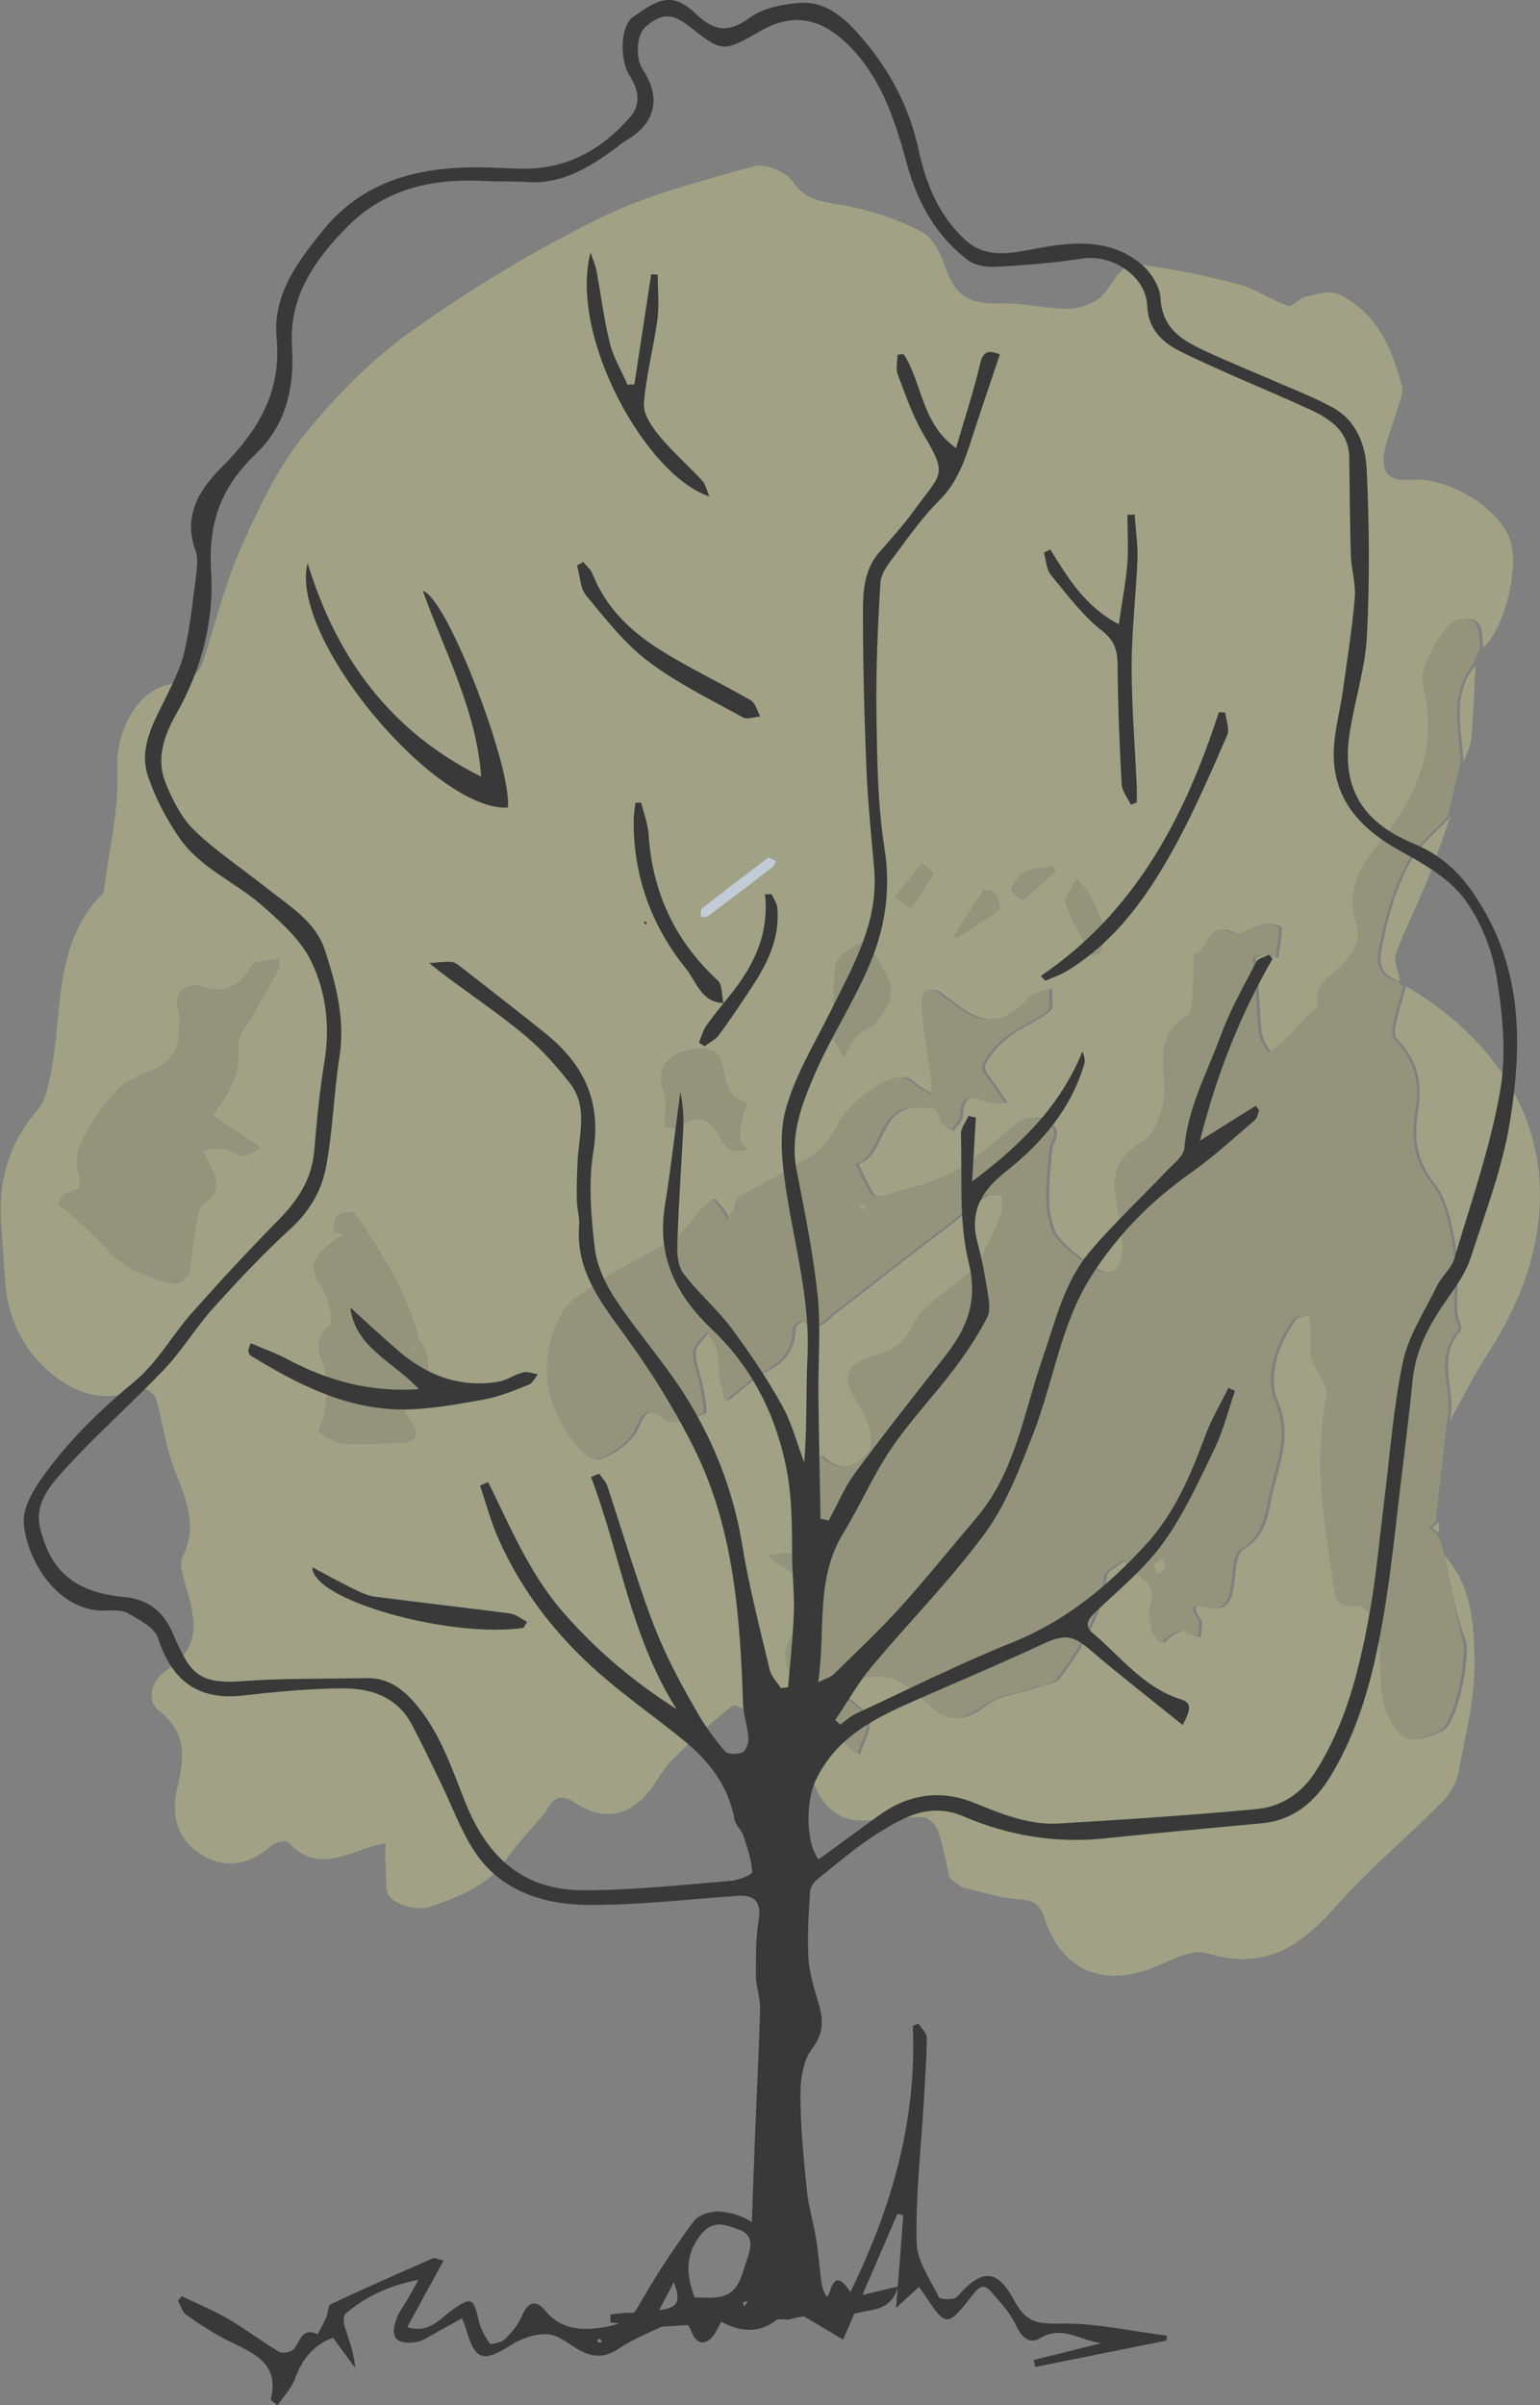 <?xml version="1.0" encoding="utf-8"?>
<!-- Generator: Adobe Illustrator 23.0.0, SVG Export Plug-In . SVG Version: 6.00 Build 0)  -->
<svg version="1.1" id="Layer_1" xmlns="http://www.w3.org/2000/svg" xmlns:xlink="http://www.w3.org/1999/xlink" x="0px" y="0px"
	 viewBox="0 0 660.3 1030.6" style="enable-background:new 0 0 660.3 1030.6;" xml:space="preserve">
<rect x="0" y="0" width="660.3" height="1030.6" fill="#808080" stroke="none"/>
<style type="text/css">
	.st0{fill:#A1A185;}
	.st1{fill:#93947B;}
	.st2{fill:#EFF0F6;}
	.st3{fill:#C2CCD6;}
	.st4{fill:#393939;}
</style>
<g>
	<g>
		<path class="st0" d="M619.5,666.8c11.8,13,12.5,29.9,12.7,45.6c0.2,16-4,32.1-7.1,48c-0.9,4.4-3.9,9-7.2,12.3
			c-14.9,14.9-31.2,28.5-45.1,44.2c-15.2,17.3-30.8,27.7-55.2,20.1c-6.5-2-15.8,3.2-23.3,6.2c-21.5,8.6-39.2,1.1-46.4-21.1
			c-2-6.2-4.7-7.8-11.1-8.2c-8.1-0.5-16.1-3.3-24.1-5.1c-1.8-1.3-3.6-2.7-5.5-4l0,0c-1.6-6.8-2.8-13.7-5-20.3
			c-0.8-2.5-4.2-5.7-6.4-5.8c-7.9-0.2-15.9,0.8-23.8,1.4c-11.4,0.8-18.7-4.8-22.7-15.1c-1.9-4.9-4.2-9.9-5.1-15
			c-1.1-6.3-3-8.8-10.2-8.4c-3.8,0.2-7.8-5-11.8-7.3c-2.6-1.5-7.1-4.2-8.3-3.3c-9.1,7.4-18,15.3-26.2,23.7
			c-4.4,4.5-7,10.8-11.4,15.3c-8.9,9.1-19.3,9.7-30.2,2.3c-6.3-4.2-9.6-1.2-12.2,4.3c-5.6,6.6-11.7,12.9-16.7,20
			c-8.2,11.8-20.8,16.4-33.2,20.6c-4.7,1.6-12.7-0.4-16.3-3.7c-3-2.7-1.9-10-2.4-15.3c-0.3-2.8,0-5.6,0-8.4
			c-2.4,0.6-4.9,1.1-7.2,1.9c-11.8,3.9-23.6,10-34.5-2.3c-0.9-1-5.6,0-7.3,1.5c-8.5,7.6-18.2,10.1-28.2,4.9
			c-11.1-5.8-15.4-16.7-12-30.2c3.1-12.6,4-23-7.8-32.4c-6.5-5.2-2.5-13.9,3.4-17.7c15.2-9.9,11.9-22.6,7.9-36.2
			c-1.2-3.9-2.8-9.1-1.3-12.2c8.4-16.8-2.2-30.6-6.1-45.4c-2-7.6-3.2-15.3-5.5-22.8c-0.6-1.9-5-4.5-6.3-3.9c-15.3,7-28.9,2.1-40-7.8
			c-10.9-9.7-17.2-22.9-18.2-38c-0.6-8.3-1.1-16.7-1.7-25c-1.3-18.2,3.4-34.3,15.5-48.4c3.1-3.6,4.4-9.1,5.4-14
			c5.9-26.8,0.7-56.7,22.6-78.9c0.3-0.3,0.5-0.6,0.5-1c2.2-17.5,6.6-35.1,5.8-52.5c-0.7-15.7,8.3-34.6,24.3-36.5
			c8.2-1,11-4.7,13.1-11.4c5.1-16.2,9.3-32.7,16.2-48.1c7.3-16.4,15.4-33.3,26.6-47.1c13.4-16.6,29-32.4,46.3-44.7
			c25.2-17.9,52-34.1,79.7-47.8c20.9-10.3,44.1-16.2,66.8-22.6c4.7-1.3,13.5,2.3,16.4,6.4c5.5,8,12.1,8.7,20.5,10.1
			c12,2,24.1,6,34.9,11.6c5.2,2.6,8.7,10.4,10.8,16.6c3.8,11.4,11.1,14.5,22.3,14.1c9.7-0.3,19.4,2.2,29.2,2.3
			c4.6,0.1,9.9-1.6,13.6-4.2c6.4-4.5,7.8-16.2,18.4-14.7c14,2,28,4.8,41.7,8.4c7.4,2,13.9,6.7,21.2,9.3c1.7,0.6,4.5-3.2,7.1-3.8
			c4.6-1,10.2-3,13.9-1.4c16.8,7.4,23.3,23,27.8,39.4c0.9,3.1-1.2,7.2-2.2,10.7c-1.6,5.8-4.1,11.3-5.2,17.2
			c-1.6,8.8,1,13.2,11.5,12.4c15.8-1.2,36.8,11.9,41.9,24.7c4.8,11.8-1.6,38.4-11.2,47.3c-0.6-6.3,0.6-14.4-10-11.9
			c-5.6,1.3-16.2,20.9-14.8,26.6c6.5,25-0.3,45.9-16.3,66c-7.9,9.9-17.3,21.7-12.1,37.3c2.4,7.1-1.1,12.6-6.2,18.1
			c-4.4,4.8-13.2,8-10,17.6c0.2,0.7-3.2,2.5-4.7,4c-3.3,3.4-6.3,7.1-9.7,10.4c-2.1,2.1-4.7,3.7-7,5.6c-1.4-2.8-3.5-5.5-4-8.4
			c-0.9-6.5-0.9-13.1-1.4-19.6c-0.3-4.2-1.1-8.3-1.2-12.5c0-0.5,2.5-1.5,3.9-1.5c1.9,0,3.8,0.7,5.8,1.1c0.6-4.3,1.4-8.6,1.4-13
			c0-0.6-4.6-2-6.7-1.5c-4.7,0.9-10.5,5.4-13.6,3.8c-10.7-5.4-9.7,7.4-15.6,9.2c-1.3,0.4-0.4,7.1-0.8,10.9
			c-0.6,5.3,0.2,13.5-2.7,15.3c-12.8,8-10.1,18.6-9.7,30.6c0.3,8-3.4,19.9-9.3,23.3c-10.8,6.3-13.1,13.5-11.5,24.2
			c0.8,5.6,1.6,11.2,2.5,16.8c2,12-3.3,18.6-11.9,13.5c-6.7-4-15.7-11-17.8-15.9c-4.3-9.9-2.3-22.8-1.4-34.4
			c0.3-4.4,5.3-8.3-1.1-12.3c-6-3.7-10.3-1.9-15.2,2.3c-7.8,6.7-15.6,14-24.5,18.8c-8.9,4.8-19.2,6.9-29,10c-2,0.6-5.7,0.9-6.4-0.1
			c-2.7-4.1-4.6-8.7-6.7-13.1c12.1-4.1,8.3-25.1,26.6-24.1c5.4,0.3,7.9-0.9,9.5,4.8c0.5,2,3,3.5,4.5,5.2c1.4-2.2,4.1-4.3,4.1-6.5
			c0.2-9.5,4.9-8.4,11.2-5.9c2.4,0.9,5.4,0.3,8.1,0.3c-1.5-2.1-3-4.2-4.4-6.4c-2-3.2-6.2-7.4-5.4-9.5c1.9-4.6,5.8-8.9,9.9-12.1
			c5.6-4.3,12.5-6.9,18-11.3c1.7-1.4,0.6-6.3,0.8-9.7c-2.8,1.1-6.3,1.5-8.2,3.5c-11.2,11.7-20.4,12.8-32.4,3.4
			c-1.8-1.4-3.7-2.6-5.4-4c-5.8-4.9-9-1.3-8.7,4c0.6,10.7,2.7,21.3,4.1,32c0.3,2.2,0.1,4.4,0.1,6.6c-2.1-1.2-4.3-2.3-6.3-3.6
			c-2-1.3-3.9-3.8-5.9-3.9c-9-0.4-24.2,12.1-28.3,20.9c-2.3,5-6.5,9.9-11.1,12.9c-9.9,6.4-20.7,11.5-31,17.5
			c-1.4,0.8-1.6,3.8-2.5,5.7c-0.7,1.4-1.7,2.8-2.5,4.2c-0.7-1.3-1.2-2.6-2-3.8c-1.3-1.9-2.9-3.6-4.3-5.4c-1.5,1.5-3.1,2.9-4.6,4.5
			c-3.7,4-6.7,9-11,11.9c-8.2,5.5-17.3,9.7-25.8,14.8c-6.3,3.8-12.4,7.9-18.2,12.2c-2.3,1.7-4.2,4.3-5.5,6.8
			c-10.1,19.5-6.7,37.8,6,54.7c2.4,3.2,7.5,7.7,9.7,6.9c5.6-2.1,11.6-5.8,15-10.7c3.8-5.5,3.3-14,13.8-6.4
			c3.3,2.4,11.2-0.6,16.5-2.6c1-0.4-0.4-7.8-1.2-11.9c-0.9-4.8-3.2-9.6-3-14.3c0.1-3,3.8-5.8,5.8-8.7c1.5,2.5,3.7,4.9,4.4,7.7
			c0.9,3.6,0.5,7.6,1.1,11.3c0.5,3.6,1.6,7.1,2.4,10.6c2.8-2.2,5.5-4.5,8.3-6.7c2.3-1.8,4.3-4.2,6.9-5.3c8.6-3.7,13.8-9.5,13.9-19.3
			c0-1.1,3.5-3.3,3.7-3.1c6.1,5.7,9.5-0.1,13.4-3.1c9.6-7.3,19.1-14.8,28.7-22.2c7.5-5.8,15.1-11.5,22.5-17.3
			c4.6-3.6,8.9-7.7,13.8-10.9c1.8-1.1,4.9-0.2,7.4-0.3c-0.1,2.8,0.6,5.9-0.3,8.4c-3.1,7.6-6.7,15-10.4,22.3c-0.7,1.4-2.8,2-4.1,3.2
			c-8.2,7.3-19.4,13.2-23.7,22.3c-3.8,8.2-8.8,10.4-15.3,12.2c-13.9,4-15.3,9.9-7,22c3.6,5.2,6.4,15.2,3.8,19.3
			c-3.8,5.9-12.7,9.9-20.5,2.2c-0.4-0.4-3.6,0.6-3.7,1.3c-2.4,11.1-5.8,22.3-6.1,33.6c-0.2,6-0.4,7.3-6,6.7c-2.3-0.3-4.6,0.5-7,0.8
			c1.8,1.5,3.4,3.5,5.5,4.3c9,3.7,14.5,20.3,7.7,27.1c-9,9-6,16.7-0.1,24.9c4.5,6.2,9.3,12.3,14.2,18.1c3.4,4,7.3,7.4,11,11.1
			c1.5-5,5.1-10.6,4.1-14.9c-1.1-4.3-6.8-7.5-10.6-11c-1.2-1.1-2.9-1.5-4.4-2.3c1.3-1.3,2.5-3.4,3.9-3.6c7.2-0.8,15.1-3.2,21.5-1.1
			c6.9,2.3,12.7,8.5,18.6,13.5c7,5.9,13.6,4,20.4-1.3c6.3-4.8,15.4-5.7,23.3-8.4c3.1-1.1,7.3-1.5,9-3.7
			c9.8-13.1,18.1-26.8,20.1-43.7c0.3-2.6,5.4-4.7,8.3-7c2.8,7.1,15.9,8,11.4,19.7c-1.2,3.1,0.1,7.3,1,10.9c0.4,1.8,2.4,3.3,3.6,5
			c1.5-1.2,2.9-2.7,4.6-3.7c1.4-0.8,3.2-1.9,4.5-1.6c2.4,0.5,4.6,2,6.9,3.1c0-2.7,1.2-6.2,0-8c-4.6-6.6-1.4-6.1,3.8-5
			c6.2,1.4,9-1.8,10.1-7.6c1.1-6,0.8-15.1,4.4-17.3c9.1-5.4,10.5-14,12-22c2.6-13.4,9.4-25.8,2.8-41.4c-4.5-10.5,0-24.5,7.7-35.1
			c1.1-1.6,4.5-1.5,6.8-2.2c0.3,2,0.7,4,0.8,6c0.1,4.2-0.8,8.7,0.3,12.6c1.6,5.7,7.4,11.6,6.4,16.4c-5.5,27.3-1.1,53.9,3,80.6
			c0.8,5,0.8,10.6,9.5,9.1c2.7-0.5,8.9,5.4,9.5,9.1c1.7,9.8,0.3,20.2,2,30.1c1.1,6.2,4.3,13.5,9,17.2c2.9,2.2,10.9-0.3,15.6-2.7
			c6.5-3.2,12-31.6,9.9-38.8C623.9,691.1,622,678.9,619.5,666.8z M179.8,574.7c-2.9-11.9-7.9-22.9-14-33.4
			c-4.2-7.2-8.6-14.2-13.6-20.9c-0.9-1.2-5.5-0.9-7.3,0.4c-1.5,1-1.6,4.4-1.7,6.7c0,0.4,3,1,4.7,1.5c-1.8,1.1-3.8,1.9-5.4,3.2
			c-5.6,5-11.6,9.3-5,18.6c3.3,4.7,6,15.6,3.8,17.5c-9.5,8.1-1.5,15.2-1.2,22.6c0.2,4.8-0.2,9.7-0.8,14.5c-0.4,2.9-3.3,7.5-2.4,8.2
			c3,2.5,7,4.8,10.8,5c8.1,0.6,16.2-0.2,24.3-0.4c7.4-0.2,7.4-4.6,4.2-8.9c-4.2-5.7-4.9-9.1,2.3-13.2
			C184.9,592.5,185,579.8,179.8,574.7L179.8,574.7z M84.9,422.2c-7.3-0.4-10.3,4.4-8.3,11.1c1,3.2,0.3,7,0.1,10.5
			c-0.9,16.1-18.2,14.3-26.3,23.1c-6.5,7.1-20.1,24.4-17.1,34.2c1.6,5.3,2.6,8.5-4.2,9.8c-1.6,0.3-3.5,3-3.8,4.8
			c-0.1,1.1,2.8,2.5,4.2,3.8c6.2,5.9,13,11.4,18.4,18c3.8,4.7,23.6,14.4,29.2,12.2c1.7-0.7,3.7-3,4-4.8c1.4-7.8,2.1-15.7,3.5-23.5
			c0.4-2.2,1.7-5,3.4-6.2c6.8-4.7,5.1-9.9,2-15.6c-1.2-2.1-2-4.4-3-6.7c3.1-0.3,6.3-1.1,9.3-0.6c2.9,0.4,5.5,3,8.3,3
			c2.3,0,4.7-2.3,7-3.6c-2.1-1.4-4.3-2.7-6.4-4.2c-4.7-3.2-9.4-6.5-14.1-9.7c6.5-8.7,12.5-17.2,10.9-29.4c-0.6-4.3,4.2-9.4,6.7-14
			c3.3-6.1,6.9-12.1,10.2-18.2c0.8-1.5,0.7-3.5,1.1-5.3c-4.2,0.9-10.8,0.5-12.1,2.9C102.1,424,94.6,426.1,84.9,422.2z M300.9,449.2
			c-15.3,1.1-20.3,9.2-15.9,19.8c1,2.4,0.2,5.6,0.2,8.4c0,1.9,0,3.8,0,5.7c2.1,0,4.9,0.8,6.2-0.2c8.7-6.7,13.6-2.9,17.7,5.4
			c0.9,1.9,2.9,3.7,4.9,4.5c1.8,0.7,4.3,0,6.4-0.1c-1.1-1.4-2.9-2.7-3.1-4.2c-0.3-2.7,0-5.6,0.6-8.3c0.5-2.6,1.6-5.1,2.5-7.6
			c-11-2.5-8.6-12.7-12-19.8C307.1,450.1,301.6,449.5,300.9,449.2z M357.3,441.2c-0.7,0.1-1.3,0.2-2,0.3c2.2,3.8,4.4,7.6,6.5,11.4
			c1.9-3.1,3.3-6.6,5.7-9.2c2.3-2.4,6.3-3.2,8.2-5.7c2.9-3.7,6.1-8.3,6.3-12.7c0.2-4.4-2.7-9.2-5.1-13.3c-1.9-3.3-6.6-8.7-7.3-8.3
			c-4.3,2.4-10.3,5.7-11.1,9.6C356.8,422.3,357.6,431.8,357.3,441.2z M474.1,398.8c-2.1-4.8-4.1-10-6.6-14.9
			c-1.4-2.7-3.8-4.9-5.8-7.4c-1.7,3.6-5.6,7.9-4.7,10.6c2.5,7.7,7,14.9,10.9,22.1c0.2,0.3,3.6-0.3,3.9-1.1
			C472.9,405.5,473.3,402.5,474.1,398.8z M409.2,401c-0.4-0.3,0.8,0.9,1.1,0.7c6.2-3.8,12.4-7.6,18.1-12c0.8-0.6-0.5-4.9-1.8-7
			c-0.6-1.1-4.4-1.7-4.8-1.2C417.5,387.7,413.5,394.2,409.2,401z M450.8,371.2c-5.2,1.1-9,1.1-11.8,2.8c-2.5,1.5-4.3,4.6-5.6,7.4
			c-0.2,0.5,4.8,4.5,5.3,4.2c4.9-3.8,9.3-8.2,13.9-12.5C451.5,371.9,450.4,370.8,450.8,371.2z M329.4,367.5
			c-9.5,7.2-19.1,14.4-28.5,21.7c-0.7,0.6-0.3,2.5-0.5,3.9c1-0.1,2.3,0.1,3-0.5c9.3-6.9,18.5-13.9,27.7-21c0.8-0.6,1-1.8,1.5-2.7
			C331.8,368.5,331,368.1,329.4,367.5z M383.7,384.3c3.1,2.2,4.9,3.6,6.8,4.9c3.3-4.8,6.7-9.4,9.6-14.5c0.3-0.6-3-3.2-4.6-4.9
			C391.8,374.4,388.2,378.9,383.7,384.3z"/>
		<path class="st1" d="M619.5,666.8c2.5,12.1,4.4,24.3,7.7,36.1c2,7.2-3.5,35.6-9.9,38.8c-4.7,2.4-12.8,4.9-15.6,2.7
			c-4.7-3.7-7.9-10.9-9-17.2c-1.7-9.8-0.3-20.2-2-30.1c-0.6-3.7-6.8-9.6-9.5-9.1c-8.7,1.5-8.7-4-9.5-9.1c-4.1-26.7-8.5-53.4-3-80.6
			c1-4.8-4.9-10.7-6.4-16.4c-1.1-3.9-0.1-8.4-0.3-12.6c-0.1-2-0.5-4-0.8-6c-2.3,0.7-5.6,0.6-6.8,2.2c-7.7,10.5-12.2,24.5-7.7,35.1
			c6.6,15.5-0.2,27.9-2.8,41.4c-1.6,8-2.9,16.6-12,22c-3.6,2.1-3.3,11.3-4.4,17.3c-1.1,5.8-3.9,9-10.1,7.6c-5.2-1.2-8.3-1.6-3.8,5
			c1.2,1.8,0.1,5.3,0,8c-2.3-1.1-4.5-2.6-6.9-3.1c-1.3-0.3-3.2,0.8-4.5,1.6c-1.7,1-3.1,2.4-4.6,3.7c-1.3-1.6-3.2-3.1-3.6-5
			c-0.8-3.5-2.1-7.8-1-10.9c4.5-11.8-8.6-12.6-11.4-19.7c-2.9,2.3-7.9,4.4-8.3,7c-2,16.9-10.3,30.6-20.1,43.7
			c-1.7,2.2-5.9,2.7-9,3.7c-7.9,2.7-17,3.6-23.3,8.4c-6.9,5.3-13.4,7.3-20.4,1.3c-5.9-5-11.6-11.3-18.6-13.5
			c-6.4-2.1-14.3,0.3-21.5,1.1c-1.4,0.2-2.6,2.3-3.9,3.6c1.5,0.7,3.2,1.2,4.4,2.3c3.9,3.5,9.6,6.7,10.6,11c1.1,4.4-2.5,9.9-4.1,14.9
			c-3.7-3.7-7.6-7.2-11-11.1c-5-5.9-9.7-11.9-14.2-18.1c-5.9-8.2-8.9-15.9,0.1-24.9c6.9-6.8,1.3-23.4-7.7-27.1
			c-2.1-0.8-3.7-2.9-5.5-4.3c2.3-0.3,4.7-1,7-0.8c5.6,0.6,5.8-0.7,6-6.7c0.3-11.2,3.7-22.4,6.1-33.6c0.2-0.7,3.3-1.8,3.7-1.3
			c7.9,7.7,16.8,3.6,20.5-2.2c2.6-4.1-0.2-14.1-3.8-19.3c-8.3-12.1-6.9-18,7-22c6.5-1.9,11.5-4.1,15.3-12.2
			c4.3-9.1,15.5-15.1,23.7-22.3c1.3-1.2,3.4-1.8,4.1-3.2c3.7-7.3,7.3-14.7,10.4-22.3c1-2.4,0.3-5.5,0.3-8.4c-2.5,0-5.6-0.9-7.4,0.3
			c-4.9,3.2-9.2,7.3-13.8,10.9c-7.5,5.8-15,11.5-22.5,17.3c-9.6,7.4-19.1,14.9-28.7,22.2c-3.9,3-7.3,8.8-13.4,3.1
			c-0.2-0.2-3.7,2-3.7,3.1c-0.1,9.8-5.3,15.6-13.9,19.3c-2.6,1.1-4.6,3.5-6.9,5.3c-2.8,2.2-5.5,4.5-8.3,6.7c-0.8-3.5-1.9-7-2.4-10.6
			c-0.6-3.7-0.1-7.7-1.1-11.3c-0.7-2.7-2.9-5.1-4.4-7.7c-2.1,2.9-5.7,5.7-5.8,8.7c-0.2,4.7,2.2,9.5,3,14.3
			c0.7,4.1,2.2,11.5,1.2,11.9c-5.2,2-13.2,5-16.5,2.6c-10.5-7.7-10,0.9-13.8,6.4c-3.3,4.8-9.3,8.6-15,10.7c-2.1,0.8-7.3-3.7-9.7-6.9
			c-12.7-16.9-16.1-35.2-6-54.7c1.3-2.6,3.3-5.1,5.5-6.8c5.9-4.4,11.9-8.5,18.2-12.2c8.5-5.1,17.6-9.3,25.8-14.8
			c4.4-2.9,7.4-7.9,11-11.9c1.4-1.6,3-3,4.6-4.5c1.4,1.8,3,3.5,4.3,5.4c0.8,1.1,1.4,2.5,2,3.8c0.8-1.4,1.8-2.7,2.5-4.2
			c0.9-1.9,1.1-4.8,2.5-5.7c10.2-6,21.1-11,31-17.5c4.6-3,8.7-7.9,11.1-12.9c4.1-8.8,19.3-21.3,28.3-20.9c2,0.1,3.9,2.6,5.9,3.9
			c2.1,1.3,4.2,2.4,6.3,3.6c0-2.2,0.1-4.4-0.1-6.6c-1.4-10.7-3.5-21.3-4.1-32c-0.3-5.3,2.9-8.9,8.7-4c1.7,1.4,3.7,2.6,5.4,4
			c12.1,9.5,21.3,8.3,32.4-3.4c1.9-2,5.4-2.4,8.2-3.5c-0.2,3.3,1,8.3-0.8,9.7c-5.5,4.4-12.4,7-18,11.3c-4.1,3.1-8,7.4-9.9,12.1
			c-0.8,2.1,3.4,6.3,5.4,9.5c1.4,2.2,3,4.3,4.4,6.4c-2.7-0.1-5.7,0.6-8.1-0.3c-6.3-2.4-11.1-3.5-11.2,5.9c0,2.2-2.7,4.4-4.1,6.5
			c-1.6-1.7-4-3.2-4.5-5.2c-1.6-5.8-4.1-4.5-9.5-4.8c-18.3-1-14.5,19.9-26.6,24.1c2.2,4.4,4,9.1,6.7,13.1c0.7,1,4.4,0.8,6.4,0.1
			c9.8-3,20.1-5.2,29-10c9-4.8,16.7-12.1,24.5-18.8c4.9-4.2,9.2-6,15.2-2.3c6.5,4,1.5,7.9,1.1,12.3c-0.9,11.6-2.8,24.5,1.4,34.4
			c2.1,4.9,11,11.8,17.8,15.9c8.5,5.1,13.8-1.5,11.9-13.5c-0.9-5.6-1.6-11.2-2.5-16.8c-1.6-10.7,0.8-17.9,11.5-24.2
			c5.9-3.4,9.6-15.4,9.3-23.3c-0.4-12-3.1-22.6,9.7-30.6c3-1.8,2.1-10,2.7-15.3c0.4-3.8-0.4-10.5,0.8-10.9
			c5.9-1.8,4.9-14.6,15.6-9.2c3.1,1.5,8.9-2.9,13.6-3.8c2.2-0.4,6.7,0.9,6.7,1.5c0,4.3-0.8,8.6-1.4,13c-1.9-0.4-3.8-1.1-5.8-1.1
			c-1.4,0-3.9,1-3.9,1.5c0.2,4.2,0.9,8.3,1.2,12.5c0.5,6.5,0.5,13.1,1.4,19.6c0.4,2.9,2.6,5.6,4,8.4c2.4-1.8,4.9-3.5,7-5.6
			c3.4-3.3,6.4-7,9.7-10.4c1.5-1.5,4.9-3.3,4.7-4c-3.1-9.6,5.7-12.8,10-17.6c5.1-5.5,8.6-11,6.2-18.1c-5.3-15.6,4.2-27.4,12.1-37.3
			c16-20.1,22.8-41,16.3-66c-1.5-5.6,9.2-25.2,14.8-26.6c10.6-2.5,9.3,5.6,10,11.9c-1.1,2.5-2.1,5-3.2,7.5
			c-10.3,12.8-5.7,27.3-5.1,41.5c-1.9,7.8-3.7,15.6-5.6,23.4c-6,6.6-13.4,12.3-17.5,19.9c-5.1,9.6-8.5,20.4-10.8,31.1
			c-1.4,6.8-5,16.3,6.7,19.4c0.9,0.8,1.7,1.5,2.6,2.3c-1.4,5.1-3.1,10.2-4.2,15.4c-0.5,2.3-1.1,5.8,0.1,7
			c8.9,8.9,11.4,18.6,9.2,31.3c-1.7,10.3-1,20.8,7,30.7c5.8,7.2,7.7,18.2,9.3,27.9c1.5,8.8,0.3,18,0.5,27c0.1,2.9,2.6,7.2,1.4,8.5
			c-10.9,11.9-1.3,26-4.6,38.6c-1.6,14.4-3.2,28.8-4.8,43.2c-0.9,0.8-1.8,1.7-2.8,2.5c1,0.7,2,1.5,3,2.2
			C617.9,660.2,618.7,663.5,619.5,666.8z M498.6,667.5c-1.9,1.6-3.4,2.3-3.8,3.4c-0.3,0.9,0.8,2.2,1.3,3.4c1.2-0.6,2.9-1,3.4-1.9
			C499.9,671.5,499.1,670,498.6,667.5z M369.2,515.9c-0.2,0.7-0.5,1.3-0.7,2c0.7,0.2,1.5,0.8,1.9,0.6c0.4-0.2,0.8-1.4,0.6-1.8
			C370.9,516.2,369.9,516.1,369.2,515.9z"/>
		<path class="st0" d="M621.6,609c3.3-12.6-6.2-26.7,4.6-38.6c1.2-1.3-1.3-5.6-1.4-8.5c-0.3-9,1-18.2-0.5-27
			c-1.7-9.7-3.5-20.7-9.3-27.9c-8-9.9-8.7-20.4-7-30.7c2.1-12.7-0.3-22.4-9.2-31.3c-1.2-1.2-0.6-4.7-0.1-7
			c1.2-5.2,2.8-10.3,4.2-15.4c34,19.9,65.5,56.3,55.5,108.8c-3.5,18.4-11,33.9-20.8,49.2C631.7,589.7,626.9,599.5,621.6,609z"/>
		<path class="st0" d="M600.3,420.4c-11.7-3.1-8.1-12.6-6.7-19.4c2.2-10.7,5.6-21.5,10.8-31.1c4.1-7.6,11.5-13.3,17.5-19.9
			c-3.4,9.4-6.5,18.9-10.3,28.2c-4.2,10.3-9.4,20.2-13.1,30.6C597.4,412,599.7,416.5,600.3,420.4z"/>
		<path class="st0" d="M627.5,326.6c-0.7-14.1-5.3-28.7,5.1-41.5c-0.5,10.4-0.8,20.8-1.7,31.2C630.5,319.8,628.7,323.2,627.5,326.6z
			"/>
		<path class="st0" d="M617.1,656.9c-1-0.7-2-1.5-3-2.2c0.9-0.8,1.8-1.7,2.8-2.5C616.9,653.8,617,655.3,617.1,656.9z"/>
		<path class="st2" d="M407.2,804.8c1.8,1.3,3.6,2.7,5.5,4C410.8,807.4,409,806.1,407.2,804.8z"/>
		<path class="st1" d="M84.9,422.2c9.7,3.9,17.2,1.9,22.9-8.4c1.4-2.5,7.9-2,12.1-2.9c-0.3,1.8-0.3,3.8-1.1,5.3
			c-3.3,6.1-6.9,12.1-10.2,18.2c-2.5,4.6-7.2,9.7-6.7,14c1.6,12.2-4.4,20.7-10.9,29.4c4.7,3.2,9.4,6.5,14.1,9.7
			c2.1,1.4,4.3,2.8,6.4,4.2c-2.3,1.3-4.7,3.6-7,3.6c-2.8,0-5.4-2.6-8.3-3c-3-0.4-6.2,0.4-9.3,0.6c1,2.2,1.8,4.5,3,6.7
			c3.1,5.7,4.8,11-2,15.6c-1.8,1.2-3,3.9-3.4,6.2c-1.4,7.8-2,15.7-3.5,23.5c-0.3,1.8-2.3,4.1-4,4.8c-5.6,2.3-25.4-7.5-29.2-12.2
			c-5.4-6.6-12.2-12-18.4-18c-1.4-1.4-4.4-2.8-4.2-3.8c0.2-1.8,2.2-4.5,3.8-4.8c6.8-1.3,5.7-4.5,4.2-9.8
			c-2.9-9.8,10.7-27.1,17.1-34.2c8.1-8.8,25.4-7,26.3-23.1c0.2-3.5,0.9-7.3-0.1-10.5C74.6,426.6,77.6,421.8,84.9,422.2z"/>
		<path class="st1" d="M179.8,574.7c5.2,5.1,5.1,17.8-1.3,21.5c-7.1,4.2-6.5,7.5-2.3,13.2c3.2,4.4,3.2,8.8-4.2,8.9
			c-8.1,0.2-16.3,0.9-24.3,0.4c-3.8-0.3-7.8-2.5-10.8-5c-0.9-0.7,2-5.3,2.4-8.2c0.6-4.8,1-9.7,0.8-14.5c-0.4-7.4-8.3-14.6,1.2-22.6
			c2.3-1.9-0.4-12.8-3.8-17.5c-6.6-9.3-0.6-13.6,5-18.6c1.5-1.4,3.6-2.2,5.4-3.2c-1.6-0.5-4.7-1-4.7-1.5c0.1-2.3,0.2-5.7,1.7-6.7
			c1.8-1.2,6.4-1.5,7.3-0.4c5,6.6,9.4,13.7,13.6,20.9C171.9,551.8,177,562.8,179.8,574.7c-1.1,1-2.2,2-3.2,3
			c0.3,0.2,0.5,0.5,0.8,0.7C178.2,577.2,179,575.9,179.8,574.7z"/>
		<path class="st1" d="M300.9,449.2c0.7,0.3,6.2,0.9,7.4,3.5c3.4,7,1.1,17.3,12,19.8c-0.8,2.5-2,5-2.5,7.6c-0.5,2.7-0.9,5.6-0.6,8.3
			c0.2,1.5,2,2.8,3.1,4.2c-2.2,0.1-4.6,0.8-6.4,0.1c-1.9-0.8-4-2.6-4.9-4.5c-4.1-8.2-9-12-17.7-5.4c-1.3,1-4.1,0.2-6.2,0.2
			c0-1.9,0-3.8,0-5.7c0-2.8,0.8-6-0.2-8.4C280.6,458.4,285.7,450.3,300.9,449.2z"/>
		<path class="st1" d="M357.3,441.2c0.3-9.3-0.6-18.9,1.3-27.9c0.8-3.9,6.8-7.3,11.1-9.6c0.8-0.4,5.4,5,7.3,8.3
			c2.4,4.1,5.3,8.9,5.1,13.3c-0.2,4.3-3.4,8.9-6.3,12.7c-1.9,2.5-6,3.3-8.2,5.7c-2.4,2.6-3.9,6.1-5.7,9.2c-2.2-3.8-4.4-7.6-6.5-11.4
			C356,441.4,356.6,441.3,357.3,441.2z"/>
		<path class="st1" d="M474.1,398.8c-0.8,3.7-1.2,6.7-2.3,9.4c-0.3,0.8-3.7,1.4-3.9,1.1c-3.9-7.2-8.4-14.4-10.9-22.1
			c-0.9-2.7,3-7,4.7-10.6c2,2.4,4.4,4.6,5.8,7.4C470,388.8,472,394,474.1,398.8z"/>
		<path class="st1" d="M409.2,401c4.4-6.9,8.3-13.3,12.7-19.5c0.4-0.5,4.2,0.1,4.8,1.2c1.2,2.1,2.6,6.4,1.8,7
			c-5.7,4.4-12,8.2-18.1,12C410,402,408.8,400.8,409.2,401z"/>
		<path class="st1" d="M450.8,371.2c-0.4-0.4,0.7,0.7,1.8,1.9c-4.6,4.2-9,8.6-13.9,12.5c-0.5,0.4-5.5-3.6-5.3-4.2
			c1.3-2.8,3.1-5.9,5.6-7.4C441.9,372.3,445.6,372.3,450.8,371.2z"/>
		<path class="st3" d="M329.4,367.5c1.5,0.6,2.4,1,3.3,1.4c-0.5,0.9-0.8,2.1-1.5,2.7c-9.2,7.1-18.4,14.1-27.7,21
			c-0.7,0.5-2,0.3-3,0.5c0.1-1.3-0.3-3.3,0.5-3.9C310.4,381.8,319.9,374.7,329.4,367.5z"/>
		<path class="st1" d="M383.7,384.3c4.5-5.5,8.1-10,11.8-14.5c1.6,1.7,4.9,4.3,4.6,4.9c-2.8,5-6.3,9.7-9.6,14.5
			C388.6,387.9,386.7,386.5,383.7,384.3z"/>
		<path class="st0" d="M498.6,667.5c0.5,2.4,1.4,4,0.9,4.9c-0.5,1-2.2,1.3-3.4,1.9c-0.5-1.1-1.6-2.5-1.3-3.4
			C495.1,669.9,496.7,669.2,498.6,667.5z"/>
		<path class="st0" d="M369.2,515.9c0.7,0.2,1.6,0.3,1.9,0.7c0.2,0.4-0.2,1.6-0.6,1.8c-0.4,0.2-1.3-0.4-1.9-0.6
			C368.8,517.2,369,516.6,369.2,515.9z"/>
		<path class="st0" d="M179.8,574.7c-0.8,1.2-1.6,2.4-2.5,3.7c-0.3-0.2-0.5-0.5-0.8-0.7C177.7,576.7,178.8,575.7,179.8,574.7
			L179.8,574.7z"/>
	</g>
	<path class="st4" d="M364.6,982.2c17.9-36.4,28.5-73.7,26.8-114.1c0.8-0.3,1.6-0.6,2.4-0.9c1.3,2,3.6,4.1,3.6,6.1
		c-0.1,9.1-0.8,18.1-1.3,27.2c-1.2,20.1-3.5,40.2-3.1,60.2c0.1,8,5.7,16,9.6,23.7c0.5,1.1,6.6,1.2,7.8-0.2c10.6-12,17-12.4,24.7,2
		c5.1,9.6,10.6,9.6,20.1,9.5c15-0.2,30.1,3.3,45.2,5.2c-0.1,0.7-0.2,1.4-0.3,2.1c-18.7,3.8-37.5,7.5-56.2,11.3c-0.2-1-0.5-2-0.7-3
		c9.7-2.4,19.3-4.8,29-7.2c-8.9-1.1-16.9-7.8-26.1-2.2c-4.6,2.8-8.1-0.2-10.5-5.5c-2.4-5.3-6.7-9.7-10.5-14.2
		c-2.8-3.4-4.9-2.8-7.7,0.8c-11.5,14.6-11.6,14.5-21.6-0.5c-0.7-1-1.4-2-1.8-2.5c-3,2.7-5.6,5.2-9.8,9c1.2-15.2,2.2-27.5,3.1-39.8
		c-0.8-0.2-1.6-0.3-2.5-0.5c-7.6,17.6-15.3,35.3-23.3,53.9c-8.7-5.2-15.6-9.3-23.6-14c-6.3,9.3-16.2,13.1-28.7,6.3
		c-1.3,2.5-2,4.2-3.1,5.7c-3.6,4.6-7.4,4.2-9.5-1.2c-1.8-4.5-4.3-6.3-8.8-4.2c-7.6,3.6-15.5,6.6-22.4,11.2c-6,4-11,3.9-16.8,0.8
		c-4.5-2.5-9-6.6-13.7-6.9c-5.1-0.4-11.1,1.7-15.6,4.5c-12.4,7.8-15.6,6.9-19.6-7.2c-0.3-1-0.8-2-1.6-4.2c-4.1,2.3-7.8,4.4-11.5,6.4
		c-2.6,1.4-5.1,3.3-7.9,3.8c-9,1.4-11.8-2.1-8.5-10.5c1.1-2.7,3-5.1,4.5-7.7c1.3-2.3,2.6-4.7,4.7-8.4c-12.6,2.3-22.6,7.2-31.3,14.5
		c-1,0.8-0.8,3.8-0.3,5.5c1.8,5.7,4,11.2,4.5,17.7c-3-4.1-6.1-8.3-9.5-12.9c-8.5,3-13.3,9.3-16.4,17.7c-1.5,4-4.8,7.4-7.4,11.3
		c-2.2-1.9-3-2.4-2.9-2.6c3.9-15.7-7.6-19.9-18.2-25.1c-6.3-3.2-12.3-7.1-18.1-11.2c-1.7-1.2-2.4-4-3.5-6.1c0.6-0.6,1.1-1.2,1.7-1.8
		c6.7,3.2,13.6,6.1,20,9.8c7.5,4.4,14.4,9.7,21.8,14.1c1.4,0.8,5.1,0,6.2-1.3c2.8-3.2,3.2-9.4,10.1-6.4c0.2,0.1,2.6-4.6,3.8-7.2
		c0.8-1.8,0.7-5,1.9-5.6c14.5-6.8,29.2-13.3,43.9-19.7c0.6-0.3,1.5,0.3,4.5,1c-5.3,9.8-10.4,18.9-15.6,28.5c9.5,3,14.1-3.7,19.5-7.5
		c7.8-5.4,8.9-5.1,11,4.1c0.8,3.7,2.7,7.3,4.9,10.4c0.5,0.7,5-0.4,6.5-1.8c3-3,5.9-6.5,7.5-10.4c2.6-6.1,6.1-6.3,9.7-1.9
		c7.3,8.7,16.4,8.7,26.3,7c5.8-1.1,10.3-2.8,13.7-8.8c7.1-12.6,15.1-24.7,23.7-36.4c2-2.8,7.6-4.5,11.3-4.2
		c14.3,1.2,22.5,10.8,29,22.6c2.7,4.9,5.8,9.9,9.7,13.9c3.2,3.4,6.7,3,8.5-2.5C358.1,974.5,361.1,976.8,364.6,982.2z M297.8,984.5
		c7.7,0.1,15.6,1.5,19.5-7.5c1.2-2.7,1.9-5.7,2.9-8.5c1.8-5.2,3.3-10.7-3.4-13.1c-5.7-2-11.3-4.6-16.7,2.7
		C293.5,966.9,294.4,975.1,297.8,984.5z M334.7,982.7c0.3-0.9,0.6-1.8,1-2.6c-2.5-3.3-5.1-6.7-8.5-11.2c-1.1,4.6-1.8,7.5-2.6,11
		C328.5,981,331.6,981.8,334.7,982.7z M329.5,988.9c-0.5-1.6-0.9-3.1-1.4-4.7c-3.2,0.8-6.4,1.6-9.6,2.4c0.6,1.8,1.6,5.1,1.9,5
		C323.5,991.1,326.5,989.9,329.5,988.9z M282.6,989.9c9.1-0.9,9-4.7,6.3-11.9C286.6,982.5,285,985.4,282.6,989.9z M301,992.7
		c-0.2-0.4-0.5-0.8-0.7-1.2c-0.3,0.3-0.6,0.6-0.9,1c-0.1,0.1,0.3,0.6,0.3,0.6C300.2,993.1,300.6,992.9,301,992.7z M257,1004
		c0.4-0.2,0.8-0.4,1.3-0.7c-0.5-0.4-0.9-0.8-1.4-1.1c-0.2-0.1-0.6,0.5-0.9,0.8C256.3,1003.5,256.7,1003.7,257,1004z"/>
	<g>
		<path class="st4" d="M636.7,390.8c-7.3-12.9-15.5-23-30.6-29.3c-23.5-9.8-31-25.4-27.3-48.1c2.2-13.7,6.6-27.2,7.3-41
			c1.2-23.6,1-47.4-0.1-71.1c-0.5-10.6-4.3-21.1-14.8-26.8c-6.3-3.4-13-6.2-19.6-9c-11.8-5.1-23.7-9.9-35.3-15.3
			c-9.5-4.4-18-9.5-18.7-22.3c-0.2-5-4-11-7.9-14.4c-14-11.9-30.7-9.8-47-6.7c-10.6,2.1-20.7,3.8-29.4-4.5
			c-10.9-10.3-16.3-23.6-19.4-38c-4-18.5-12.7-34.8-25-48.8c-6.5-7.5-14.7-15-25.6-14.3c-7.5,0.5-16.1,2.2-21.9,6.4
			c-9.4,6.9-15.5,5.6-23.3-1.9C288-4,281.6,0.1,271.4,7.3c-5.5,3.9-5.8,18.4-1.4,25.2c3.7,5.8,5,12.1,0.3,17.5
			c-12.1,14-27.1,22.5-46.2,22.3c-6.1-0.1-12.1-0.5-18.2-0.6c-26.2-0.2-49.9,5.5-67.4,27c-11,13.6-21.6,27.6-19.9,46.1
			c2.2,23.4-8.1,40-23.8,55.7c-9.1,9.1-16.5,20.5-11,35.3c1.3,3.4,0.6,7.7,0.2,11.5c-1.4,10.6-2.5,21.4-4.9,31.8
			c-1.5,6.7-4.7,13.1-7.8,19.4c-5.3,10.9-12,21.8-7.8,34.3c3.1,9.1,7.7,17.9,13.1,25.8c9,13.4,24.5,19.4,36.2,29.8
			c7.9,7,16.5,14.7,20.8,23.9c6.2,13,8,27.7,5.5,42.7c-2.1,12.7-3.3,25.6-4.4,38.5c-1.1,12.2-7.3,21.2-15.6,29.6
			c-12.7,12.9-25,26.2-37,39.7c-8.4,9.5-14.7,21.2-24.3,29.1c-15.5,12.8-29.6,26.6-40.9,43c-3.6,5.2-7.2,12.2-6.7,18
			c1.4,15.9,14.6,37.7,34.8,37.3c3.3-0.1,7.2-0.4,9.8,1.1c4.8,2.8,11.5,6.1,12.9,10.6c5.4,16.4,15.4,27,36.2,24.7
			c14.2-1.6,28.5-3,42.7-3.1c12.1-0.1,23.4,3.4,29.8,15.2c4.4,8.2,8.3,16.5,12.4,24.9c4.9,10,8.7,20.8,14.8,30
			c11.1,16.6,29.1,22.4,47.7,22.7c21.7,0.2,43.4-2.4,65.1-3.9c7.6-0.5,10.1,3.2,8.9,10.4c-1.3,7.7-1.2,15.7-1.2,23.5
			c0,4.9,1.9,9.7,1.8,14.6c-0.5,18.4-1.5,36.8-2.2,55.2c-0.8,21.2-1.7,42.5-2,63.7c-0.1,8.2-3.8,11.5-11.5,11.4
			c-13.5-0.1-27-0.1-40.6-0.1c-2.6,0-5.2,0.4-7.9,0.7c0,1.1,0,2.2,0,3.4c6.3,0.7,12.7,2,19,1.9c9-0.2,17.9-1.1,26.8-2
			c10.2-1.4,20.4-1.4,30.7-1.1c3.2-1,7.1-1.6,11.8-1.8c6.3-0.2,12.9,0.3,18.9-1.3c5.5-1.4,13.3-0.8,16.2-11.1
			c-8.2,2-14.7,3.4-21.2,5.2c-7.7,2.1-10.8,0.2-11.8-7.7c-0.8-6-1.2-12-2.2-18c-1.1-6.8-3.2-13.5-3.9-20.4
			c-1.4-13.6-2.8-27.4-2.8-41c0-6.8,1.1-14.9,5-20c5.5-7.2,4.7-13.3,2.4-20.7c-1.8-5.9-3.6-12.1-4-18.2c-0.5-9.3,0.1-18.7,0.7-28.1
			c0.1-2,1.6-4.5,3.3-5.7c8.7-6.9,17.1-14.3,26.6-20.1c10.8-6.7,21.9-12.8,36-6.7c19.2,8.2,39.4,11.6,60.4,9.4
			c22.5-2.3,45-4.4,67.5-6.5c13.8-1.3,23-9.5,29.6-20.5c12-19.9,17.9-42.2,21.9-64.8c3.9-21.6,5.9-43.6,8.6-65.4
			c1.6-13.1,3.2-26.2,4.5-39.4c1.4-13.2,7.5-24.2,15-34.8c3.9-5.5,7.9-11.3,9.9-17.5c6.3-19.5,13.8-38.9,16.9-58.9
			C652.4,449.6,652.8,419,636.7,390.8z M643.2,467.6c-4.3,24.4-12.6,48.1-19.7,71.9c-1.3,4.2-5.4,7.5-7.4,11.6
			c-5.2,10.7-12.2,21.2-14.6,32.6c-4.2,20.1-5.6,40.7-8.2,61.1c-2,16.1-3.4,32.3-6.4,48.3c-4.3,23.1-9.9,45.8-22.8,66
			c-6,9.4-14.7,15.1-25.1,16.1c-28.2,2.7-56.5,4.5-84.8,6.2c-12.9,0.8-24.6-4-36.4-8.8c-14.2-5.8-28-3.9-40.6,5.1
			c-8.8,6.3-17.5,12.8-26.2,19.1c-5.7-7.3-5.4-25-1.4-33.6c9.3-19.9,27.4-27.8,45.7-35.8c17.2-7.5,34.4-14.8,51.4-22.7
			c9.9-4.6,13.1-4.2,21.3,2.8c12.7,10.8,25.8,21,39.1,31.7c3.9-7.4,3.7-9.6-1.1-11.1c-15.8-5.1-25.5-18.2-37.5-28.3
			c-3.9-3.3-1.8-6.2,1.5-9.3c10-9.5,20.9-18.4,28.8-29.4c8.9-12.4,15.4-26.7,22.1-40.6c3.7-7.7,5.8-16.3,8.6-24.5
			c-0.9-0.4-1.9-0.8-2.8-1.3c-3.4,7-7.5,13.8-10.1,21c-6.2,16.7-13.1,33-25.4,46.3c-16.3,17.8-34.4,32.7-57.3,41.9
			c-22.7,9.1-44.6,20.1-66.8,30.4c-2.5,1.1-4.5,3.1-6.8,4.7c-0.7-0.6-1.5-1.3-2.2-1.9c5.1-7.5,9.6-15.6,15.4-22.6
			c16.2-19.4,34.1-37.4,49-57.7c9.1-12.5,14.8-27.8,20.5-42.4c8.7-22.3,11.8-46.9,24.8-67.4c11.2-17.7,25.9-32.6,43.3-44.8
			c9.5-6.7,18-14.6,26.9-22.2c1.1-0.9,1.3-2.8,1.9-4.2c-0.5-0.7-1-1.3-1.4-2c-7.2,4.5-14.4,9-24,15c7.3-28.9,17.4-54.1,31.1-77.9
			c-0.5-0.6-1-1.2-1.5-1.8c-1.8,1-4.6,1.5-5.4,3c-5.4,10.4-11.3,20.7-15.3,31.7c-5.8,15.8-14.2,30.9-15.6,48.3
			c-0.3,3.3-4.5,6.5-7.3,9.4c-11,11.6-22.7,22.5-33,34.6c-11.1,13-14.8,29.5-20.3,45.4c-8.2,23.5-11.7,49.2-28.7,69.1
			c-10.9,12.8-21.4,25.9-32.7,38.4c-9,9.9-18.8,19.1-28.4,28.5c-1.2,1.2-3.2,1.7-6.6,3.4c3.3-22.4-1.3-44.2,10.7-63.8
			c7.2-11.7,12.7-24.6,20.4-36c8-11.9,18-22.4,26.7-33.8c5.4-7.1,10.5-14.7,14.6-22.6c1.6-3,0.8-7.6,0.2-11.3
			c-1.1-7-2.4-14.1-4.3-20.9c-3.5-13.3,1.7-22.2,12.1-30.4c15.4-12.2,28-26.8,33.7-46.2c0.4-1.5,0.1-3.1-0.8-5.3
			c-9.4,23.2-26.2,39.9-47.3,55.7c0.6-10.2,1.1-18.8,1.6-27.4c-1.1-0.2-2.1-0.5-3.2-0.7c-1.1,2.6-3.3,5.3-3.2,7.8
			c0.6,18.4-1,37.4,3.3,54.9c4.2,16.8-0.8,28.4-10.2,40.4c-13,16.6-26.1,33.1-38.6,50.1c-4.5,6.1-7.5,13.5-11.2,20.2
			c-1.2-0.3-2.3-0.6-3.5-0.8c-0.3-17.5-0.7-34.9-0.9-52.4c-0.2-14.3,1.1-28.8-0.3-43c-1.9-18.2-5.6-36.2-9.1-54.2
			c-2.8-14.4,2.1-27.5,7.4-39.9c7.3-17.2,18-33,24.9-50.3c6-15,8.1-30.9,5.4-47.7c-2.9-18.4-3.1-37.4-3.4-56.1
			c-0.3-19.2,0.5-38.4,1.7-57.6c0.3-4.3,3.9-8.6,6.7-12.3c5.8-7.8,11.5-15.9,18.4-22.7c7.2-7.1,10.5-15.7,13.5-24.9
			c4-12.6,8.4-25.2,12.6-37.8c-5.1-2.1-7.2-1.3-8.5,4.1c-2.7,11.6-6.5,23-10.3,36c-14.9-10.5-14.4-28-22.5-40.3
			c-0.9,0.1-1.8,0.2-2.6,0.4c0,2.8-0.8,5.9,0.1,8.3c3.3,8.7,6.3,17.6,10.9,25.5c10.8,18.2,8,16.4-4.3,33.4
			c-4.4,6.1-9.6,11.7-14.5,17.4c-6.7,7.6-7,17.1-7,26.1c0,22.3,0.6,44.7,1.5,67c0.6,14.2,2.1,28.4,3.3,42.6c2,22.9-9.2,41.7-18.7,61
			c-6.9,13.9-15.3,27.5-19.3,42.3c-3,11.1-1.3,24.1,0.5,35.9c3.7,23.3,10.1,46.1,8.9,70.1c-0.7,14.8-0.1,29.7-1.4,45
			c-3.1-8.2-5.3-17-9.6-24.6c-6.4-11.5-13.8-22.5-21.7-33.1c-6.2-8.2-14.2-15-20.4-23.2c-2.4-3.1-2.9-8.4-2.7-12.6
			c0.5-16.3,1.7-32.5,2.5-48.7c0.3-5.5,0-10.9-1.2-16.6c-2.2,16.2-4,32.5-6.6,48.6c-3.5,21.8,4.5,38.3,20.2,53.2
			c16,15.2,26.2,34.1,31.2,56.3c3,13.2,3.1,26,3.1,39.1c0,8.5,1,17.1,0.8,25.6c-0.4,10.8-1.6,21.5-2.5,32.3c-1,0.1-2.1,0.3-3.1,0.4
			c-1.7-2.7-4.2-5.1-4.8-8c-4.2-17.6-8.8-35.2-11.7-53c-3.7-22.8-11.8-43.8-23.8-63.2c-9.1-14.7-20.8-27.7-30.4-42.1
			c-4.4-6.6-8.2-14.6-9.1-22.3c-1.6-13.6-2.8-27.8-0.6-41.2c3.5-21.6-4.1-37.4-20.1-50.4c-12-9.7-24.2-19.1-36.4-28.6
			c-1.3-1-2.8-2.3-4.3-2.4c-3.2-0.2-6.4,0.3-9.6,0.5c2.3,1.8,4.5,3.7,6.9,5.4c11.5,8.6,23.4,16.6,34.4,25.8
			c7,5.8,13.2,12.9,18.9,20.1c7.9,9.9,4.2,21.6,3.5,32.7c-0.3,5.9-0.5,11.8-0.4,17.7c0.1,3.6,1.3,7.2,1,10.7
			c-1.6,20.4,10.5,34.4,21.3,49.5c10.4,14.5,19.9,29.8,27.9,45.8c17.2,34.5,19.8,72.2,21.1,109.9c0.2,4.9,2,9.7,2.3,14.6
			c0.1,2-1,5.3-2.5,6c-2.1,0.9-6.2,1-7.4-0.3c-4.4-5-8.3-10.4-11.7-16.2c-5.2-8.9-10.2-18-14.5-27.4c-4.1-8.9-7.4-18.1-10.5-27.4
			c-4.8-14.2-9.2-28.6-13.9-42.8c-0.6-1.9-2.3-3.5-3.5-5.3c-1.2,0.5-2.3,0.9-3.5,1.4c12.5,32.9,17,68.6,36.7,99.5
			c-18.4-11.7-34.6-25.3-48.9-41.8c-14.3-16.5-22.4-36.3-31.9-55.5c-1.2,0.5-2.3,1-3.5,1.5c2.7,7.9,4.8,16.1,8.3,23.7
			c9.9,21.9,24.5,40.6,42.4,56.4c11.6,10.2,24.3,19.1,36.3,28.8c11,8.9,19.5,19.6,22.1,34.1c0.4,2.5,3,4.5,3.8,7
			c1.7,5.1,3.5,10.3,3.8,15.6c0.1,1.1-6,3.6-9.3,3.8c-21.1,1.7-42.3,4.1-63.4,4c-25.4-0.1-40.7-13.9-50.2-37.4
			c-6.1-15.2-11.2-31.3-22.8-44c-5.6-6.1-11.7-9.7-19.9-9.5c-17.7,0.4-35.4,0-52.9,1.3c-19.1,1.5-22.7-3.8-29.4-19.4
			c-4.3-10.2-10.5-15.7-21.8-16.7c-20.7-2-31-11-35.5-29.1c-2.8-11,4.3-18.7,10.3-25.4c13.6-15,28.9-28.4,42.9-43.1
			c7.6-8,13.4-17.8,20.8-26c10.5-11.7,21.3-23.2,32.9-33.8c8.3-7.5,13.7-16.5,15.6-26.9c2.9-15.4,3.3-31.3,5.7-46.8
			c2.6-16.2-1.4-31.3-6.2-46.1c-4-12.2-15.3-18.9-24.9-26.5c-10.4-8.3-21.7-15.7-31.2-24.9C78,350.7,74,342.9,71,335.5
			c-4.1-10.1-0.8-20.2,4.4-29.2c10.9-19.1,16.5-40.3,15.1-61.4c-1.3-21,4.4-36.3,19.1-50.3c13-12.3,16.7-28.5,15.6-46
			c-1.4-21.5,9.7-37.3,23.9-51.6c16.6-16.6,37.2-20.7,59.6-19.4c5.8,0.3,11.6,0,17.4,0.4c14.6,1,26.2-6,37.3-14.1
			c1.8-1.3,3.4-2.8,5.2-3.8C281,53,283.6,41.9,275.7,30c-3.4-5.1-2.8-15,1-18.4c6.8-6,11.4-6.1,18.7-0.4
			c14.4,11.3,14.5,11.3,30.6,2.1c15.2-8.7,27.7-4.9,39.7,8c13.2,14.3,18.4,31.7,23.3,49.4c4.5,16.3,12.4,30.4,25.9,40.7
			c3.1,2.4,8.3,3.2,12.4,2.9c12.3-0.6,24.7-1.7,36.9-3.5c12.9-1.9,27.2,7.6,27.7,20.3c0.4,10.2,6.8,15.8,14.2,19.5
			c18.3,9,37.3,16.5,55.8,25c8.6,4,16.4,9.3,16.6,20.4c0.2,14,0.3,28.1,0.7,42.1c0.2,6,2.2,12,1.7,17.9c-1.1,13.4-3.3,26.6-5.1,39.9
			c-1.4,9.9-4.4,19.9-3.9,29.7c1,18.5,12.5,30.2,28.4,39c9.8,5.4,20.5,11.4,27.1,20c7.2,9.4,12.2,21.8,14.2,33.5
			C644.3,434.4,646,451.7,643.2,467.6z"/>
		<path class="st4" d="M131.9,241.3c12.4,40.8,35.7,72.3,74.4,91.5c-2-28.3-15.4-52.9-25-79.6c10.8,3.2,38.7,77.4,36.4,92.9
			C186.2,347.5,123.7,272.9,131.9,241.3z"/>
		<path class="st4" d="M107.5,575.6c5.3,2.3,10.9,4.2,16,7c17,9,34.9,14.1,56.1,12.7c-10.8-11.8-27.2-17.6-29.4-35
			c7.3,6.6,14,12.9,21,18.9c12.3,10.4,26.3,15.6,42.5,12.9c3.6-0.6,6.9-3.1,10.6-4c1.9-0.5,4.2,0.5,6.3,0.8
			c-1.2,1.5-2.2,3.8-3.7,4.4c-6.3,2.5-12.7,5.2-19.3,6.4c-11.8,2.1-23.9,4.4-35.8,4.3c-23.9-0.3-44.6-11-64.5-23.2
			c-0.5-0.3-0.6-1.4-0.9-2.1C106.7,577.6,107.1,576.6,107.5,575.6z"/>
		<path class="st4" d="M304.1,212.7c-26.7-8.6-60.3-68.1-50.9-104.5c0.8,2.5,2,5,2.5,7.6c2,10.4,3.2,21,5.8,31.3
			c1.5,6.1,5,11.8,7.5,17.7c1,0,2-0.1,3-0.1c2.4-15.7,4.8-31.4,7.2-47.1c0.9,0,1.9,0,2.8,0.1c0,6.3,0.7,12.7-0.1,19
			c-1.6,12.1-4.9,24.1-5.8,36.3c-0.3,4.5,3.4,9.9,6.7,13.9c5.6,6.8,12.4,12.7,18.4,19.2C302.5,207.5,302.9,209.8,304.1,212.7z"/>
		<path class="st4" d="M450.3,235.4c7.6,12.3,15.1,24.7,29.4,32.1c1.3-9.2,2.9-17.2,3.6-25.2c0.6-7.2,0.1-14.5,0.1-21.7
			c1,0,2.1,0,3.1-0.1c0.4,6.3,1.4,12.7,1.2,19c-0.6,15.2-2.4,30.3-2.5,45.4c0,17.3,1.4,34.6,2.2,51.9c0.1,2.4,0,4.8,0,7.1
			c-0.8,0.3-1.7,0.6-2.5,1c-1.4-3-3.9-6-4-9.2c-0.9-16.8-1.6-33.5-1.7-50.3c-0.1-6.3-0.9-10.6-6.7-15.1c-8.4-6.6-15-15.5-21.9-23.9
			c-2-2.4-2.1-6.4-3-9.6C448.5,236.4,449.4,235.9,450.3,235.4z"/>
		<path class="st4" d="M446.3,418.2c40.5-27.5,61.7-68,76.3-113c0.9,0,1.8,0.1,2.7,0.1c0.4,3.3,2,7.1,0.9,9.7
			c-6.9,15.8-13.8,31.8-22,46.9c-11.6,21.3-25.3,41.1-46.6,54.1c-2.9,1.8-6.3,2.9-9.4,4.3C447.5,419.6,446.9,418.9,446.3,418.2z"/>
		<path class="st4" d="M250.1,240.8c1.3,1.7,3.1,3.1,3.9,5c5.8,14.9,16.9,25.2,30,33.3c12.3,7.6,25.4,13.8,37.9,21
			c2,1.2,2.8,4.6,4.1,6.9c-2.5,0.2-5.7,1.5-7.5,0.4c-13.8-7.6-28.1-14.6-40.6-24c-10.1-7.7-18.3-18.2-26.5-28.1
			c-2.7-3.2-2.7-8.6-4-13C248.3,241.9,249.2,241.3,250.1,240.8z"/>
		<path class="st4" d="M224.4,697.6c-31.5,4.5-90.5-11.8-90.5-26c6.2,3.3,11.8,6.4,17.7,9.3c2.9,1.4,6,2.9,9.1,3.3
			c19.3,2.5,38.7,4.7,57.9,7.2c2.6,0.3,5,2.4,7.4,3.6C225.5,695.9,224.9,696.8,224.4,697.6z"/>
		<path class="st4" d="M310.3,429.8c-9.6-0.1-11.7-9.2-16.1-14.6c-14.8-18.3-22.7-39.7-22.5-63.6c0-2.5,0.5-5,0.7-7.5
			c0.8-0.1,1.7-0.2,2.5-0.2c1.1,4.6,2.9,9.1,3.2,13.7c1.6,24.8,11.3,45.6,29.6,62.5c2.1,1.9,1.7,6.5,2.5,9.9L310.3,429.8z"/>
		<path class="st4" d="M310.1,430c11.4-13.3,20-27.8,17.9-46.8c1,0,2,0,2.9,0c0.8,2,2.3,4,2.4,6c1.2,13.6-4.9,24.9-12.2,35.7
			c-4.2,6.3-8.4,12.7-13,18.8c-1.5,1.9-4,3.1-6,4.6c-0.8-0.5-1.6-1-2.4-1.5c0.9-2.2,1.5-4.6,2.7-6.6c2.4-3.6,5.2-6.9,7.8-10.3
			C310.3,429.8,310.1,430,310.1,430z"/>
		<path class="st4" d="M277.4,395.6c-0.1,0.2-0.3,0.4-0.4,0.6c-0.3-0.3-0.7-0.5-0.9-0.8c-0.1-0.1,0.2-0.4,0.3-0.6
			C276.7,395,277.1,395.3,277.4,395.6z"/>
	</g>
</g>
</svg>
